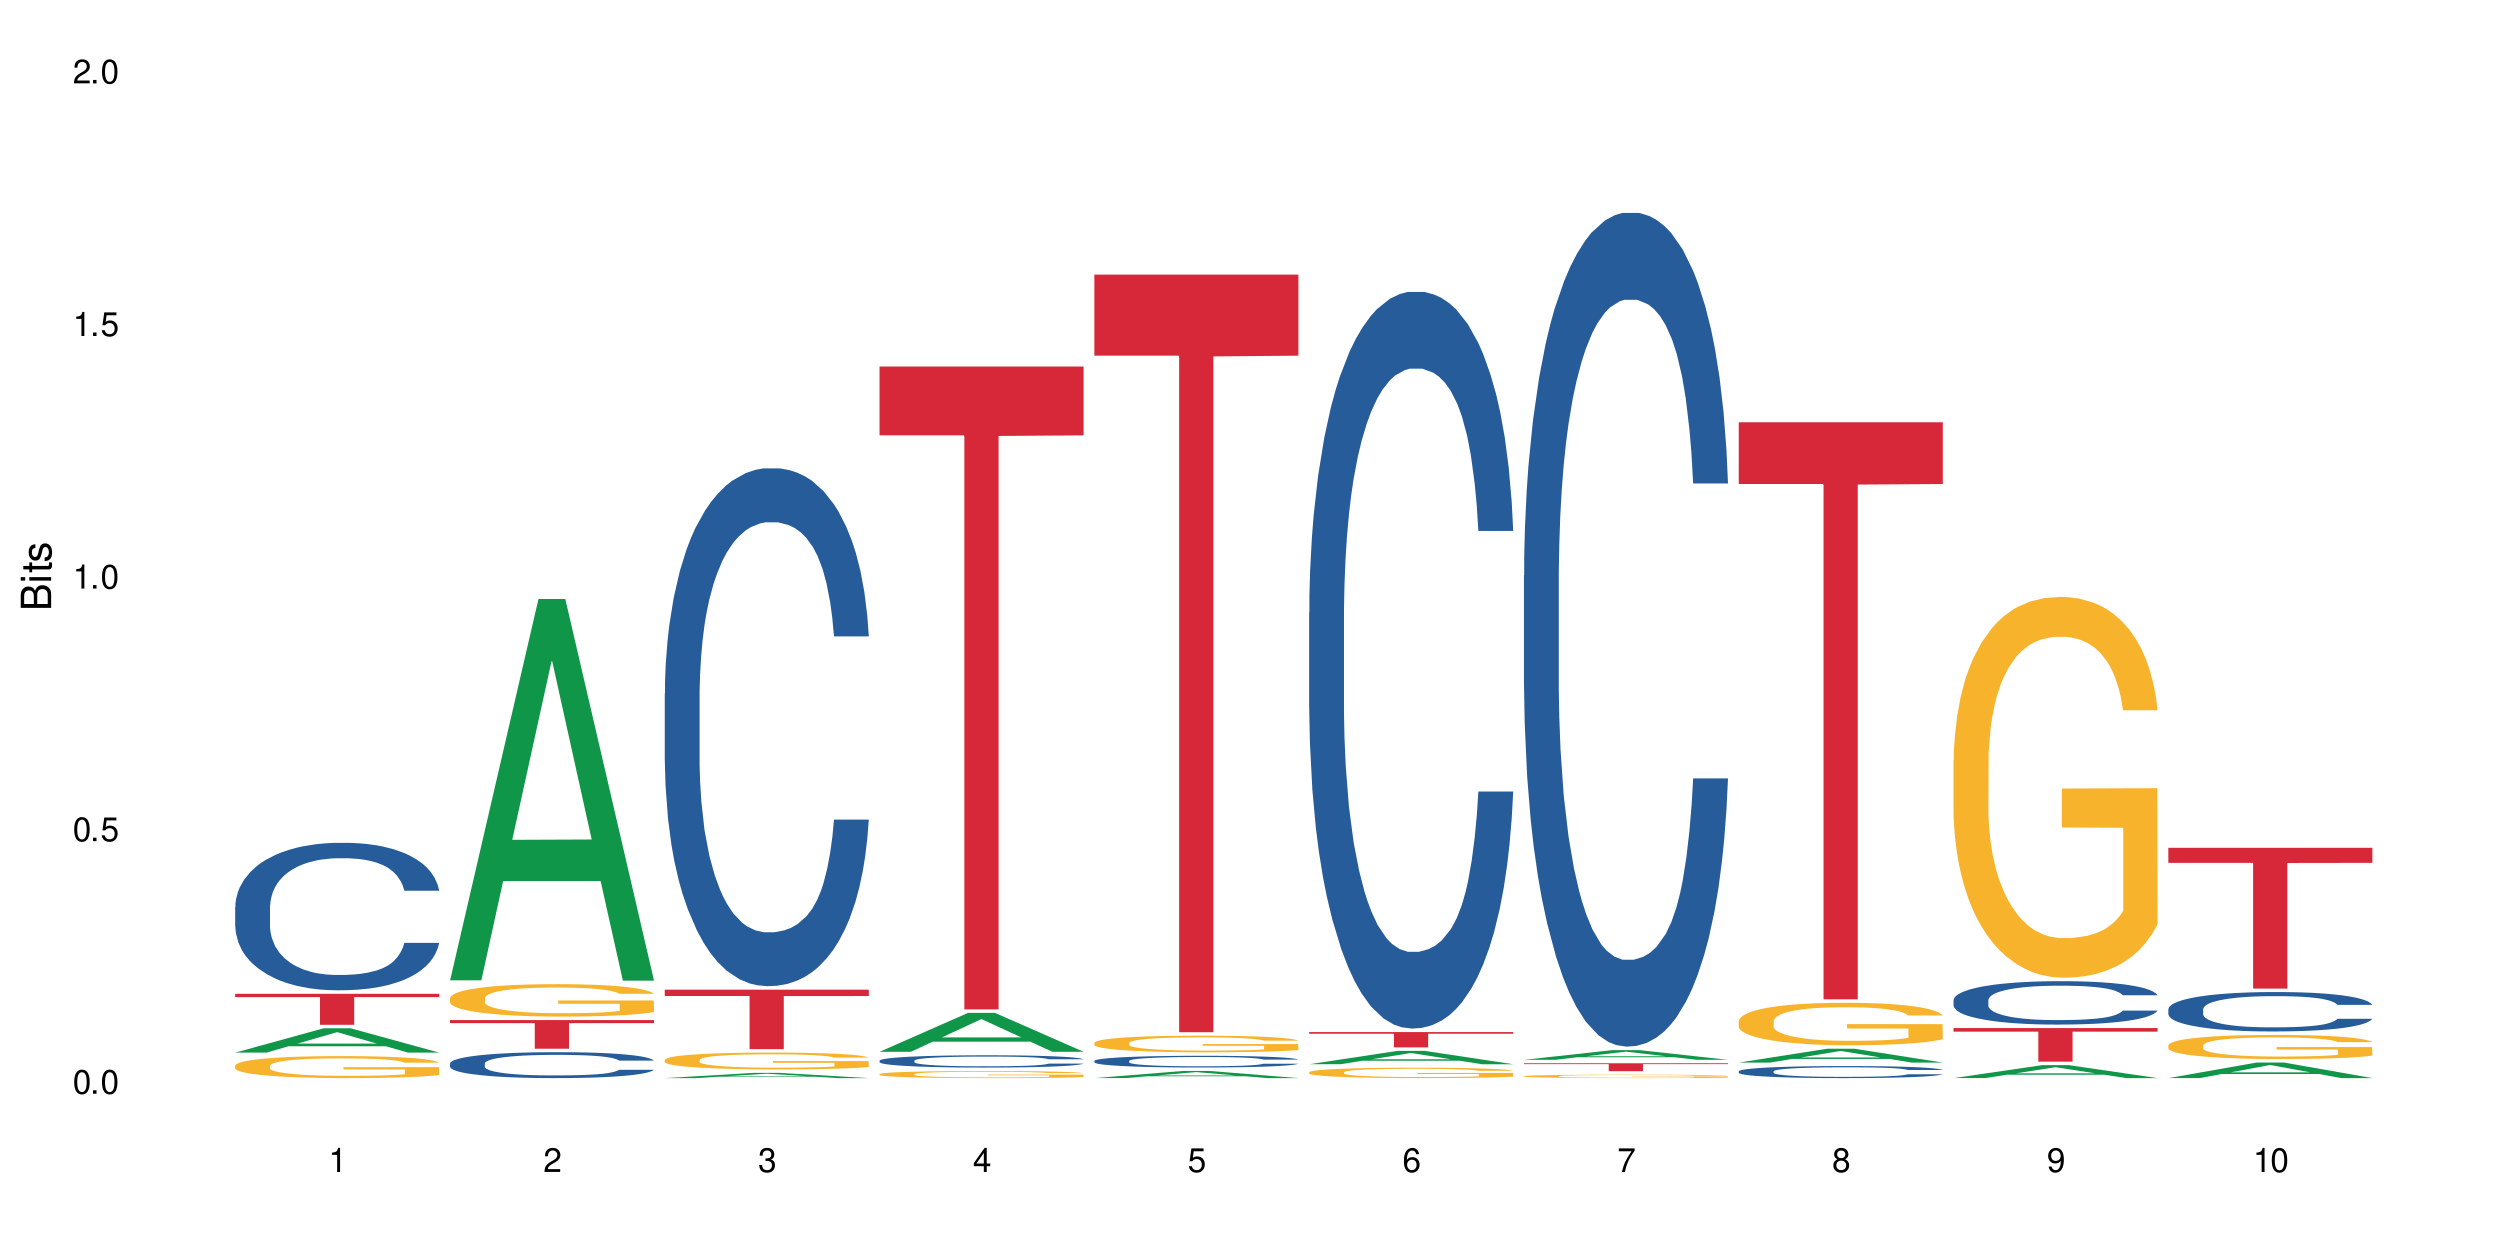 <?xml version="1.0" encoding="UTF-8"?>
<svg xmlns="http://www.w3.org/2000/svg" xmlns:xlink="http://www.w3.org/1999/xlink" width="720" height="360" viewBox="0 0 720 360">
<defs>
<g>
<g id="glyph-0-0">
</g>
<g id="glyph-0-1">
<path d="M 2.641 -6.938 C 2 -6.938 1.422 -6.656 1.078 -6.172 C 0.641 -5.562 0.406 -4.641 0.406 -3.359 C 0.406 -1.016 1.188 0.219 2.641 0.219 C 4.078 0.219 4.859 -1.016 4.859 -3.297 C 4.859 -4.641 4.656 -5.547 4.203 -6.172 C 3.844 -6.656 3.281 -6.938 2.641 -6.938 Z M 2.641 -6.188 C 3.547 -6.188 4 -5.25 4 -3.375 C 4 -1.406 3.562 -0.484 2.625 -0.484 C 1.734 -0.484 1.281 -1.438 1.281 -3.344 C 1.281 -5.25 1.734 -6.188 2.641 -6.188 Z M 2.641 -6.188 "/>
</g>
<g id="glyph-0-2">
<path d="M 1.828 -1 L 0.828 -1 L 0.828 0 L 1.828 0 Z M 1.828 -1 "/>
</g>
<g id="glyph-0-3">
<path d="M 4.562 -6.797 L 1.062 -6.797 L 0.547 -3.094 L 1.328 -3.094 C 1.719 -3.562 2.047 -3.734 2.578 -3.734 C 3.484 -3.734 4.062 -3.109 4.062 -2.094 C 4.062 -1.125 3.484 -0.531 2.578 -0.531 C 1.828 -0.531 1.375 -0.906 1.188 -1.672 L 0.328 -1.672 C 0.453 -1.109 0.547 -0.844 0.75 -0.594 C 1.125 -0.078 1.828 0.219 2.594 0.219 C 3.969 0.219 4.922 -0.781 4.922 -2.219 C 4.922 -3.562 4.031 -4.484 2.719 -4.484 C 2.25 -4.484 1.859 -4.359 1.469 -4.062 L 1.734 -5.969 L 4.562 -5.969 Z M 4.562 -6.797 "/>
</g>
<g id="glyph-0-4">
<path d="M 2.484 -4.938 L 2.484 0 L 3.328 0 L 3.328 -6.938 L 2.766 -6.938 C 2.469 -5.875 2.281 -5.734 0.984 -5.562 L 0.984 -4.938 Z M 2.484 -4.938 "/>
</g>
<g id="glyph-0-5">
<path d="M 4.859 -0.828 L 1.281 -0.828 C 1.359 -1.406 1.672 -1.781 2.5 -2.281 L 3.469 -2.828 C 4.406 -3.344 4.906 -4.062 4.906 -4.906 C 4.906 -5.484 4.672 -6.031 4.266 -6.406 C 3.859 -6.766 3.375 -6.938 2.719 -6.938 C 1.859 -6.938 1.219 -6.625 0.844 -6.031 C 0.609 -5.672 0.5 -5.234 0.484 -4.531 L 1.328 -4.531 C 1.359 -5.016 1.406 -5.281 1.531 -5.516 C 1.75 -5.938 2.188 -6.203 2.703 -6.203 C 3.469 -6.203 4.031 -5.641 4.031 -4.891 C 4.031 -4.344 3.719 -3.859 3.125 -3.516 L 2.234 -3 C 0.812 -2.172 0.406 -1.531 0.328 -0.016 L 4.859 -0.016 Z M 4.859 -0.828 "/>
</g>
<g id="glyph-0-6">
<path d="M 2.125 -3.188 L 2.578 -3.188 C 3.5 -3.188 3.984 -2.766 3.984 -1.922 C 3.984 -1.062 3.469 -0.531 2.594 -0.531 C 1.656 -0.531 1.203 -1 1.156 -2.016 L 0.312 -2.016 C 0.344 -1.453 0.438 -1.094 0.609 -0.781 C 0.953 -0.109 1.625 0.219 2.547 0.219 C 3.953 0.219 4.859 -0.625 4.859 -1.938 C 4.859 -2.828 4.516 -3.297 3.703 -3.594 C 4.344 -3.844 4.656 -4.328 4.656 -5.031 C 4.656 -6.219 3.875 -6.938 2.578 -6.938 C 1.203 -6.938 0.484 -6.172 0.453 -4.703 L 1.297 -4.703 C 1.312 -5.125 1.344 -5.359 1.453 -5.578 C 1.641 -5.969 2.062 -6.203 2.594 -6.203 C 3.344 -6.203 3.797 -5.75 3.797 -5 C 3.797 -4.516 3.609 -4.219 3.25 -4.047 C 3.016 -3.953 2.703 -3.922 2.125 -3.906 Z M 2.125 -3.188 "/>
</g>
<g id="glyph-0-7">
<path d="M 3.141 -1.672 L 3.141 0 L 3.984 0 L 3.984 -1.672 L 4.984 -1.672 L 4.984 -2.438 L 3.984 -2.438 L 3.984 -6.938 L 3.359 -6.938 L 0.266 -2.578 L 0.266 -1.672 Z M 3.141 -2.438 L 1 -2.438 L 3.141 -5.5 Z M 3.141 -2.438 "/>
</g>
<g id="glyph-0-8">
<path d="M 4.781 -5.125 C 4.609 -6.266 3.891 -6.938 2.844 -6.938 C 2.094 -6.938 1.422 -6.578 1.031 -5.953 C 0.594 -5.266 0.406 -4.422 0.406 -3.172 C 0.406 -2 0.578 -1.25 0.984 -0.641 C 1.359 -0.078 1.953 0.219 2.703 0.219 C 3.984 0.219 4.922 -0.75 4.922 -2.094 C 4.922 -3.375 4.062 -4.281 2.844 -4.281 C 2.172 -4.281 1.641 -4.031 1.281 -3.516 C 1.281 -5.234 1.828 -6.188 2.797 -6.188 C 3.391 -6.188 3.797 -5.797 3.938 -5.125 Z M 2.734 -3.531 C 3.547 -3.531 4.062 -2.953 4.062 -2.031 C 4.062 -1.156 3.484 -0.531 2.703 -0.531 C 1.922 -0.531 1.328 -1.188 1.328 -2.078 C 1.328 -2.938 1.906 -3.531 2.734 -3.531 Z M 2.734 -3.531 "/>
</g>
<g id="glyph-0-9">
<path d="M 4.984 -6.797 L 0.438 -6.797 L 0.438 -5.969 L 4.109 -5.969 C 2.5 -3.656 1.828 -2.234 1.328 0 L 2.219 0 C 2.594 -2.172 3.453 -4.047 4.984 -6.094 Z M 4.984 -6.797 "/>
</g>
<g id="glyph-0-10">
<path d="M 3.75 -3.656 C 4.469 -4.094 4.688 -4.438 4.688 -5.078 C 4.688 -6.172 3.844 -6.938 2.641 -6.938 C 1.438 -6.938 0.594 -6.172 0.594 -5.094 C 0.594 -4.438 0.812 -4.094 1.516 -3.656 C 0.734 -3.266 0.359 -2.703 0.359 -1.922 C 0.359 -0.656 1.281 0.219 2.641 0.219 C 3.984 0.219 4.922 -0.656 4.922 -1.922 C 4.922 -2.703 4.531 -3.266 3.75 -3.656 Z M 2.641 -6.188 C 3.359 -6.188 3.812 -5.75 3.812 -5.062 C 3.812 -4.406 3.344 -3.984 2.641 -3.984 C 1.922 -3.984 1.453 -4.406 1.453 -5.078 C 1.453 -5.75 1.922 -6.188 2.641 -6.188 Z M 2.641 -3.266 C 3.484 -3.266 4.062 -2.719 4.062 -1.906 C 4.062 -1.078 3.484 -0.531 2.625 -0.531 C 1.797 -0.531 1.219 -1.094 1.219 -1.906 C 1.219 -2.719 1.781 -3.266 2.641 -3.266 Z M 2.641 -3.266 "/>
</g>
<g id="glyph-0-11">
<path d="M 0.516 -1.578 C 0.672 -0.453 1.406 0.219 2.438 0.219 C 3.188 0.219 3.859 -0.141 4.266 -0.766 C 4.688 -1.453 4.891 -2.297 4.891 -3.547 C 4.891 -4.719 4.703 -5.453 4.312 -6.078 C 3.938 -6.641 3.344 -6.938 2.594 -6.938 C 1.297 -6.938 0.359 -5.969 0.359 -4.625 C 0.359 -3.344 1.234 -2.453 2.453 -2.453 C 3.094 -2.453 3.578 -2.672 4.016 -3.203 C 4 -1.484 3.469 -0.531 2.5 -0.531 C 1.906 -0.531 1.484 -0.906 1.359 -1.578 Z M 2.578 -6.203 C 3.375 -6.203 3.969 -5.531 3.969 -4.641 C 3.969 -3.797 3.391 -3.188 2.547 -3.188 C 1.734 -3.188 1.234 -3.766 1.234 -4.688 C 1.234 -5.562 1.797 -6.203 2.578 -6.203 Z M 2.578 -6.203 "/>
</g>
<g id="glyph-1-0">
</g>
<g id="glyph-1-1">
<path d="M 0 -0.953 L 0 -4.891 C 0 -5.719 -0.234 -6.344 -0.734 -6.797 C -1.188 -7.234 -1.812 -7.469 -2.5 -7.469 C -3.547 -7.469 -4.188 -7 -4.625 -5.875 C -4.984 -6.688 -5.625 -7.094 -6.531 -7.094 C -7.172 -7.094 -7.734 -6.859 -8.141 -6.391 C -8.562 -5.922 -8.75 -5.344 -8.75 -4.5 L -8.75 -0.953 Z M -4.984 -2.062 L -7.766 -2.062 L -7.766 -4.219 C -7.766 -4.844 -7.688 -5.203 -7.453 -5.5 C -7.219 -5.812 -6.859 -5.969 -6.375 -5.969 C -5.891 -5.969 -5.531 -5.812 -5.297 -5.5 C -5.062 -5.203 -4.984 -4.844 -4.984 -4.219 Z M -0.984 -2.062 L -4 -2.062 L -4 -4.781 C -4 -5.766 -3.438 -6.359 -2.484 -6.359 C -1.547 -6.359 -0.984 -5.766 -0.984 -4.781 Z M -0.984 -2.062 "/>
</g>
<g id="glyph-1-2">
<path d="M -6.281 -1.797 L -6.281 -0.797 L 0 -0.797 L 0 -1.797 Z M -8.75 -1.797 L -8.75 -0.797 L -7.484 -0.797 L -7.484 -1.797 Z M -8.75 -1.797 "/>
</g>
<g id="glyph-1-3">
<path d="M -6.281 -3.047 L -6.281 -2.016 L -8.016 -2.016 L -8.016 -1.016 L -6.281 -1.016 L -6.281 -0.172 L -5.469 -0.172 L -5.469 -1.016 L -0.719 -1.016 C -0.078 -1.016 0.281 -1.453 0.281 -2.234 C 0.281 -2.5 0.25 -2.719 0.188 -3.047 L -0.641 -3.047 C -0.609 -2.906 -0.594 -2.766 -0.594 -2.562 C -0.594 -2.141 -0.719 -2.016 -1.156 -2.016 L -5.469 -2.016 L -5.469 -3.047 Z M -6.281 -3.047 "/>
</g>
<g id="glyph-1-4">
<path d="M -4.531 -5.25 C -5.766 -5.25 -6.469 -4.422 -6.469 -2.969 C -6.469 -1.516 -5.719 -0.562 -4.547 -0.562 C -3.562 -0.562 -3.094 -1.062 -2.734 -2.562 L -2.516 -3.484 C -2.344 -4.188 -2.094 -4.469 -1.641 -4.469 C -1.047 -4.469 -0.641 -3.875 -0.641 -3 C -0.641 -2.453 -0.797 -2 -1.062 -1.75 C -1.25 -1.594 -1.422 -1.531 -1.875 -1.469 L -1.875 -0.406 C -0.422 -0.453 0.281 -1.266 0.281 -2.922 C 0.281 -4.5 -0.5 -5.516 -1.719 -5.516 C -2.656 -5.516 -3.172 -4.984 -3.469 -3.734 L -3.703 -2.766 C -3.891 -1.953 -4.156 -1.609 -4.594 -1.609 C -5.188 -1.609 -5.547 -2.125 -5.547 -2.938 C -5.547 -3.75 -5.203 -4.172 -4.531 -4.203 Z M -4.531 -5.25 "/>
</g>
</g>
</defs>
<rect x="-72" y="-36" width="864" height="432" fill="rgb(100%, 100%, 100%)" fill-opacity="1"/>
<path fill-rule="nonzero" fill="rgb(6.275%, 58.824%, 28.235%)" fill-opacity="1" d="M 67.73 303.152 L 67.793 303.145 L 93.223 296.137 L 100.945 296.137 L 126.5 303.156 L 117.52 303.156 L 111.117 301.324 L 83.051 301.324 L 76.773 303.152 L 67.73 303.152 L 85.75 300.566 L 108.543 300.559 L 97.176 297.285 L 97.051 297.277 L 96.926 297.297 L 85.688 300.559 L 85.75 300.566 Z M 67.73 303.152 "/>
<path fill-rule="nonzero" fill="rgb(14.51%, 36.078%, 60%)" fill-opacity="1" d="M 67.73 261.223 L 67.801 261.184 L 67.801 260.254 L 68.02 258.777 L 68.52 256.914 L 69.02 255.633 L 70.312 253.344 L 72.102 251.129 L 73.965 249.422 L 75.328 248.414 L 76.547 247.637 L 79.34 246.199 L 81.133 245.465 L 83.066 244.805 L 85.434 244.145 L 87.152 243.754 L 91.023 243.133 L 93.891 242.863 L 96.113 242.746 L 100.914 242.746 L 103.781 242.902 L 105.859 243.094 L 108.152 243.406 L 110.086 243.754 L 113.457 244.609 L 116.465 245.695 L 117.828 246.316 L 119.977 247.52 L 121.625 248.684 L 122.773 249.695 L 124.062 251.129 L 125.207 252.879 L 126.07 254.855 L 126.5 256.527 L 116.465 256.527 L 115.965 254.973 L 115.391 253.77 L 114.316 252.18 L 113.238 251.055 L 111.734 249.926 L 110.375 249.191 L 108.512 248.453 L 106.863 247.988 L 105.141 247.637 L 103.492 247.402 L 100.34 247.172 L 96.684 247.172 L 95.324 247.25 L 92.527 247.559 L 91.023 247.832 L 88.871 248.375 L 87.367 248.879 L 85.578 249.656 L 84.359 250.316 L 82.852 251.324 L 81.777 252.219 L 80.559 253.5 L 79.844 254.469 L 79.199 255.555 L 78.625 256.836 L 78.195 258.195 L 77.906 259.633 L 77.766 261.027 L 77.766 267.047 L 77.906 268.441 L 78.266 270.074 L 79.199 272.441 L 80.559 274.5 L 82.137 276.129 L 83.641 277.293 L 84.5 277.836 L 85.648 278.457 L 87.441 279.234 L 90.02 280.012 L 91.523 280.32 L 93.816 280.633 L 96.184 280.785 L 99.336 280.785 L 102.133 280.633 L 103.996 280.438 L 105.93 280.125 L 108.582 279.465 L 110.23 278.844 L 111.664 278.109 L 112.738 277.371 L 113.457 276.75 L 114.531 275.547 L 115.391 274.227 L 116.035 272.867 L 116.465 271.547 L 126.5 271.547 L 126.07 273.102 L 125.422 274.613 L 124.777 275.742 L 123.777 277.098 L 122.629 278.301 L 120.98 279.66 L 119.617 280.555 L 117.828 281.523 L 116.18 282.262 L 114.387 282.922 L 111.734 283.699 L 110.016 284.086 L 108.152 284.434 L 105.93 284.746 L 103.137 285.016 L 100.125 285.172 L 97.328 285.211 L 94.32 285.133 L 92.098 284.98 L 89.16 284.629 L 85.504 283.93 L 82.852 283.191 L 80.773 282.457 L 78.984 281.68 L 76.977 280.633 L 74.395 278.922 L 72.82 277.605 L 71.746 276.516 L 70.527 275.004 L 69.664 273.645 L 68.664 271.469 L 67.945 268.715 L 67.73 266.578 Z M 67.73 261.223 "/>
<path fill-rule="nonzero" fill="rgb(96.863%, 70.196%, 16.863%)" fill-opacity="1" d="M 67.73 306.871 L 67.801 306.867 L 67.801 306.75 L 68.09 306.492 L 68.805 306.133 L 69.738 305.836 L 70.742 305.605 L 71.387 305.484 L 72.461 305.309 L 73.395 305.184 L 75.758 304.922 L 78.77 304.68 L 80.418 304.574 L 82.281 304.477 L 84.93 304.367 L 86.148 304.324 L 89.875 304.234 L 94.105 304.176 L 98.762 304.156 L 100.914 304.164 L 103.852 304.188 L 107.863 304.25 L 110.16 304.309 L 111.949 304.367 L 113.812 304.441 L 116.105 304.559 L 118.258 304.695 L 119.977 304.836 L 121.695 305.008 L 123.129 305.195 L 124.348 305.398 L 125.422 305.641 L 126.07 305.844 L 126.5 306.047 L 116.535 306.047 L 115.965 305.844 L 115.32 305.688 L 114.242 305.496 L 113.168 305.355 L 112.094 305.246 L 110.086 305.098 L 108.367 305.004 L 106.215 304.922 L 104.137 304.871 L 101.773 304.836 L 100.34 304.824 L 96.543 304.824 L 93.102 304.863 L 91.094 304.91 L 89.66 304.957 L 87.656 305.043 L 86.438 305.113 L 85.719 305.16 L 83.57 305.34 L 82.137 305.5 L 81.348 305.609 L 80.344 305.785 L 79.629 305.941 L 78.84 306.172 L 78.41 306.348 L 77.836 306.738 L 77.766 307.781 L 77.98 308 L 78.41 308.238 L 78.984 308.445 L 79.844 308.668 L 80.703 308.836 L 82.207 309.059 L 83.496 309.211 L 84.5 309.309 L 86.438 309.465 L 87.227 309.516 L 89.09 309.621 L 91.023 309.703 L 93.387 309.773 L 95.18 309.809 L 98.047 309.836 L 101.703 309.836 L 106 309.801 L 108.727 309.754 L 110.59 309.707 L 111.809 309.668 L 113.312 309.605 L 114.387 309.547 L 115.391 309.484 L 116.609 309.383 L 116.609 308 L 98.906 307.996 L 98.906 307.348 L 126.426 307.34 L 126.5 309.605 L 124.992 309.762 L 123.129 309.91 L 121.34 310.027 L 119.477 310.125 L 116.824 310.234 L 114.672 310.305 L 111.375 310.387 L 108.367 310.438 L 105.215 310.473 L 102.418 310.488 L 99.121 310.496 L 96.184 310.484 L 93.031 310.449 L 90.52 310.402 L 88.227 310.344 L 85.934 310.27 L 83.066 310.148 L 81.203 310.051 L 79.27 309.93 L 77.336 309.785 L 75.613 309.629 L 74.469 309.508 L 73.32 309.367 L 72.102 309.195 L 70.957 308.996 L 70.098 308.816 L 69.309 308.613 L 68.734 308.422 L 68.16 308.164 L 67.875 307.953 L 67.73 307.777 Z M 67.73 306.871 "/>
<path fill-rule="nonzero" fill="rgb(83.922%, 15.686%, 22.353%)" fill-opacity="1" d="M 67.73 286.211 L 126.5 286.211 L 126.5 287.168 L 102.008 287.176 L 102.008 295.137 L 92.152 295.137 L 92.152 287.184 L 92.008 287.168 L 67.73 287.168 Z M 67.73 286.211 "/>
<path fill-rule="nonzero" fill="rgb(6.275%, 58.824%, 28.235%)" fill-opacity="1" d="M 129.594 282.332 L 129.656 282.23 L 155.082 172.508 L 162.805 172.508 L 188.359 282.438 L 179.383 282.438 L 172.977 253.742 L 144.91 253.742 L 138.633 282.332 L 129.594 282.332 L 147.613 241.871 L 170.402 241.77 L 159.039 190.469 L 158.914 190.367 L 158.789 190.676 L 147.547 241.77 L 147.613 241.871 Z M 129.594 282.332 "/>
<path fill-rule="nonzero" fill="rgb(14.51%, 36.078%, 60%)" fill-opacity="1" d="M 129.594 306.277 L 129.664 306.273 L 129.664 306.109 L 129.879 305.848 L 130.379 305.523 L 130.883 305.297 L 132.172 304.895 L 133.965 304.504 L 135.828 304.203 L 137.188 304.027 L 138.406 303.891 L 141.203 303.637 L 142.992 303.508 L 144.93 303.395 L 147.293 303.277 L 149.016 303.207 L 152.883 303.098 L 155.75 303.051 L 157.973 303.031 L 162.773 303.031 L 165.641 303.059 L 167.719 303.094 L 170.012 303.148 L 171.949 303.207 L 175.316 303.359 L 178.324 303.551 L 179.688 303.66 L 181.836 303.871 L 183.484 304.074 L 184.633 304.254 L 185.922 304.504 L 187.07 304.812 L 187.93 305.16 L 188.359 305.453 L 178.324 305.453 L 177.824 305.18 L 177.25 304.969 L 176.176 304.688 L 175.102 304.492 L 173.598 304.293 L 172.234 304.164 L 170.371 304.035 L 168.723 303.953 L 167.004 303.891 L 165.355 303.852 L 162.199 303.809 L 158.547 303.809 L 157.184 303.824 L 154.391 303.879 L 152.883 303.926 L 150.734 304.02 L 149.23 304.109 L 147.438 304.246 L 146.219 304.363 L 144.715 304.539 L 143.641 304.695 L 142.422 304.922 L 141.703 305.094 L 141.059 305.281 L 140.484 305.508 L 140.055 305.746 L 139.77 306 L 139.625 306.246 L 139.625 307.301 L 139.77 307.547 L 140.129 307.836 L 141.059 308.25 L 142.422 308.613 L 143.996 308.898 L 145.504 309.105 L 146.363 309.199 L 147.508 309.309 L 149.301 309.445 L 151.879 309.582 L 153.387 309.637 L 155.68 309.691 L 158.043 309.719 L 161.199 309.719 L 163.992 309.691 L 165.855 309.656 L 167.789 309.602 L 170.441 309.484 L 172.09 309.375 L 173.523 309.246 L 174.598 309.117 L 175.316 309.008 L 176.391 308.797 L 177.25 308.566 L 177.895 308.324 L 178.324 308.094 L 188.359 308.094 L 187.93 308.367 L 187.285 308.633 L 186.641 308.832 L 185.637 309.07 L 184.488 309.281 L 182.84 309.52 L 181.48 309.676 L 179.688 309.848 L 178.039 309.977 L 176.246 310.094 L 173.598 310.23 L 171.875 310.297 L 170.012 310.359 L 167.789 310.414 L 164.996 310.461 L 161.984 310.488 L 159.191 310.496 L 156.18 310.48 L 153.957 310.453 L 151.02 310.395 L 147.367 310.27 L 144.715 310.141 L 142.637 310.012 L 140.844 309.875 L 138.836 309.691 L 136.258 309.391 L 134.68 309.16 L 133.605 308.969 L 132.387 308.699 L 131.527 308.461 L 130.523 308.082 L 129.809 307.598 L 129.594 307.219 Z M 129.594 306.277 "/>
<path fill-rule="nonzero" fill="rgb(96.863%, 70.196%, 16.863%)" fill-opacity="1" d="M 129.594 287.438 L 129.664 287.43 L 129.664 287.262 L 129.949 286.875 L 130.668 286.348 L 131.598 285.91 L 132.602 285.57 L 133.246 285.391 L 134.32 285.137 L 135.254 284.949 L 137.617 284.562 L 140.629 284.207 L 142.277 284.051 L 144.141 283.906 L 146.793 283.746 L 148.012 283.684 L 151.738 283.547 L 155.965 283.465 L 160.625 283.438 L 162.773 283.445 L 165.711 283.48 L 169.727 283.574 L 172.02 283.66 L 173.812 283.746 L 175.676 283.855 L 177.969 284.027 L 180.117 284.23 L 181.836 284.438 L 183.559 284.691 L 184.992 284.965 L 186.211 285.262 L 187.285 285.621 L 187.93 285.922 L 188.359 286.219 L 178.398 286.219 L 177.824 285.922 L 177.18 285.691 L 176.105 285.41 L 175.031 285.203 L 173.953 285.043 L 171.949 284.82 L 170.227 284.684 L 168.078 284.562 L 166 284.488 L 163.633 284.438 L 162.199 284.418 L 158.402 284.418 L 154.961 284.477 L 152.957 284.547 L 151.523 284.613 L 149.516 284.742 L 148.297 284.844 L 147.582 284.914 L 145.43 285.18 L 143.996 285.418 L 143.207 285.578 L 142.207 285.836 L 141.488 286.066 L 140.699 286.406 L 140.27 286.664 L 139.695 287.242 L 139.625 288.777 L 139.84 289.102 L 140.27 289.453 L 140.844 289.762 L 141.703 290.086 L 142.562 290.332 L 144.07 290.664 L 145.359 290.887 L 146.363 291.031 L 148.297 291.262 L 149.086 291.34 L 150.949 291.492 L 152.883 291.609 L 155.25 291.715 L 157.039 291.766 L 159.906 291.809 L 163.562 291.809 L 167.863 291.758 L 170.586 291.688 L 172.449 291.621 L 173.668 291.559 L 175.172 291.465 L 176.246 291.383 L 177.25 291.285 L 178.469 291.141 L 178.469 289.102 L 160.766 289.094 L 160.766 288.141 L 188.289 288.129 L 188.359 291.465 L 186.855 291.695 L 184.992 291.918 L 183.199 292.09 L 181.336 292.234 L 178.684 292.395 L 176.535 292.5 L 173.238 292.617 L 170.227 292.695 L 167.074 292.746 L 164.277 292.773 L 160.984 292.781 L 158.043 292.762 L 154.891 292.711 L 152.383 292.645 L 150.09 292.559 L 147.797 292.449 L 144.93 292.27 L 143.066 292.125 L 141.129 291.945 L 139.195 291.73 L 137.477 291.5 L 136.328 291.32 L 135.184 291.117 L 133.965 290.859 L 132.816 290.57 L 131.957 290.305 L 131.168 290.008 L 130.594 289.727 L 130.023 289.34 L 129.734 289.035 L 129.594 288.77 Z M 129.594 287.438 "/>
<path fill-rule="nonzero" fill="rgb(83.922%, 15.686%, 22.353%)" fill-opacity="1" d="M 129.594 293.781 L 188.359 293.781 L 188.359 294.664 L 163.867 294.672 L 163.867 302.031 L 154.012 302.031 L 154.012 294.68 L 153.871 294.664 L 129.594 294.664 Z M 129.594 293.781 "/>
<path fill-rule="nonzero" fill="rgb(6.275%, 58.824%, 28.235%)" fill-opacity="1" d="M 191.453 310.496 L 191.516 310.492 L 216.945 308.992 L 224.668 308.992 L 250.219 310.496 L 241.242 310.496 L 234.84 310.102 L 206.773 310.102 L 200.492 310.496 L 191.453 310.496 L 209.473 309.941 L 232.266 309.938 L 220.898 309.238 L 220.773 309.234 L 220.648 309.238 L 209.41 309.938 L 209.473 309.941 Z M 191.453 310.496 "/>
<path fill-rule="nonzero" fill="rgb(14.51%, 36.078%, 60%)" fill-opacity="1" d="M 191.453 199.781 L 191.523 199.645 L 191.523 196.371 L 191.738 191.191 L 192.242 184.648 L 192.742 180.152 L 194.031 172.109 L 195.824 164.336 L 197.688 158.34 L 199.051 154.797 L 200.27 152.07 L 203.062 147.027 L 204.855 144.434 L 206.789 142.117 L 209.156 139.801 L 210.875 138.438 L 214.746 136.258 L 217.613 135.301 L 219.832 134.895 L 224.637 134.895 L 227.5 135.438 L 229.582 136.121 L 231.875 137.211 L 233.809 138.438 L 237.176 141.438 L 240.188 145.254 L 241.547 147.434 L 243.699 151.66 L 245.348 155.75 L 246.492 159.293 L 247.785 164.336 L 248.93 170.473 L 249.789 177.426 L 250.219 183.285 L 240.188 183.285 L 239.684 177.832 L 239.113 173.605 L 238.035 168.02 L 236.961 164.066 L 235.457 160.113 L 234.094 157.523 L 232.23 154.934 L 230.582 153.297 L 228.863 152.07 L 227.215 151.25 L 224.062 150.434 L 220.406 150.434 L 219.043 150.707 L 216.25 151.797 L 214.746 152.75 L 212.594 154.66 L 211.09 156.43 L 209.297 159.156 L 208.078 161.477 L 206.574 165.02 L 205.5 168.156 L 204.281 172.652 L 203.566 176.062 L 202.918 179.879 L 202.348 184.375 L 201.918 189.148 L 201.629 194.191 L 201.484 199.098 L 201.484 220.227 L 201.629 225.137 L 201.988 230.859 L 202.918 239.176 L 204.281 246.398 L 205.859 252.125 L 207.363 256.215 L 208.223 258.125 L 209.371 260.305 L 211.16 263.031 L 213.742 265.758 L 215.246 266.848 L 217.539 267.938 L 219.906 268.484 L 223.059 268.484 L 225.852 267.938 L 227.715 267.258 L 229.652 266.168 L 232.305 263.848 L 233.953 261.668 L 235.387 259.078 L 236.461 256.488 L 237.176 254.305 L 238.254 250.082 L 239.113 245.445 L 239.758 240.676 L 240.188 236.039 L 250.219 236.039 L 249.789 241.492 L 249.145 246.809 L 248.5 250.762 L 247.496 255.535 L 246.352 259.758 L 244.703 264.531 L 243.34 267.664 L 241.547 271.074 L 239.898 273.664 L 238.109 275.98 L 235.457 278.707 L 233.738 280.07 L 231.875 281.297 L 229.652 282.387 L 226.855 283.344 L 223.848 283.887 L 221.051 284.023 L 218.043 283.75 L 215.82 283.207 L 212.883 281.98 L 209.227 279.523 L 206.574 276.934 L 204.496 274.344 L 202.703 271.617 L 200.699 267.938 L 198.117 261.941 L 196.543 257.305 L 195.465 253.488 L 194.246 248.172 L 193.387 243.402 L 192.383 235.77 L 191.668 226.09 L 191.453 218.59 Z M 191.453 199.781 "/>
<path fill-rule="nonzero" fill="rgb(96.863%, 70.196%, 16.863%)" fill-opacity="1" d="M 191.453 305.219 L 191.523 305.215 L 191.523 305.125 L 191.812 304.926 L 192.527 304.652 L 193.461 304.426 L 194.461 304.246 L 195.109 304.156 L 196.184 304.023 L 197.113 303.926 L 199.48 303.727 L 202.488 303.539 L 204.137 303.461 L 206 303.383 L 208.652 303.301 L 209.871 303.27 L 213.598 303.199 L 217.828 303.152 L 222.484 303.141 L 224.637 303.145 L 227.574 303.164 L 231.586 303.211 L 233.879 303.258 L 235.672 303.301 L 237.535 303.359 L 239.828 303.445 L 241.98 303.551 L 243.699 303.66 L 245.418 303.793 L 246.852 303.934 L 248.07 304.09 L 249.145 304.273 L 249.789 304.43 L 250.219 304.586 L 240.258 304.586 L 239.684 304.43 L 239.039 304.309 L 237.965 304.164 L 236.891 304.059 L 235.816 303.973 L 233.809 303.859 L 232.09 303.789 L 229.938 303.727 L 227.859 303.684 L 225.496 303.66 L 224.062 303.648 L 220.262 303.648 L 216.824 303.68 L 214.816 303.715 L 213.383 303.75 L 211.375 303.816 L 210.156 303.871 L 209.441 303.906 L 207.293 304.043 L 205.859 304.168 L 205.07 304.254 L 204.066 304.387 L 203.348 304.504 L 202.562 304.684 L 202.133 304.816 L 201.559 305.117 L 201.484 305.914 L 201.703 306.082 L 202.133 306.262 L 202.703 306.422 L 203.566 306.59 L 204.426 306.719 L 205.93 306.891 L 207.219 307.008 L 208.223 307.082 L 210.156 307.203 L 210.945 307.242 L 212.809 307.32 L 214.746 307.383 L 217.109 307.438 L 218.902 307.465 L 221.77 307.484 L 225.422 307.484 L 229.723 307.457 L 232.445 307.422 L 234.309 307.387 L 235.527 307.355 L 237.035 307.309 L 238.109 307.266 L 239.113 307.215 L 240.332 307.141 L 240.332 306.082 L 222.629 306.078 L 222.629 305.582 L 250.148 305.578 L 250.219 307.309 L 248.715 307.426 L 246.852 307.543 L 245.059 307.633 L 243.195 307.707 L 240.547 307.789 L 238.395 307.844 L 235.098 307.906 L 232.09 307.945 L 228.934 307.973 L 226.141 307.984 L 222.844 307.988 L 219.906 307.98 L 216.75 307.953 L 214.242 307.918 L 211.949 307.875 L 209.656 307.816 L 206.789 307.723 L 204.926 307.648 L 202.992 307.555 L 201.055 307.445 L 199.336 307.324 L 198.191 307.234 L 197.043 307.125 L 195.824 306.992 L 194.68 306.844 L 193.816 306.707 L 193.031 306.551 L 192.457 306.406 L 191.883 306.207 L 191.598 306.047 L 191.453 305.91 Z M 191.453 305.219 "/>
<path fill-rule="nonzero" fill="rgb(83.922%, 15.686%, 22.353%)" fill-opacity="1" d="M 191.453 285.023 L 250.219 285.023 L 250.219 286.855 L 225.727 286.871 L 225.727 302.141 L 215.875 302.141 L 215.875 286.887 L 215.73 286.855 L 191.453 286.855 Z M 191.453 285.023 "/>
<path fill-rule="nonzero" fill="rgb(6.275%, 58.824%, 28.235%)" fill-opacity="1" d="M 253.312 302.91 L 253.375 302.902 L 278.805 291.703 L 286.527 291.703 L 312.082 302.922 L 303.102 302.922 L 296.699 299.996 L 268.633 299.996 L 262.355 302.91 L 253.312 302.91 L 271.332 298.781 L 294.125 298.773 L 282.762 293.539 L 282.633 293.527 L 282.508 293.559 L 271.27 298.773 L 271.332 298.781 Z M 253.312 302.91 "/>
<path fill-rule="nonzero" fill="rgb(14.51%, 36.078%, 60%)" fill-opacity="1" d="M 253.312 305.461 L 253.387 305.461 L 253.387 305.383 L 253.602 305.258 L 254.102 305.102 L 254.605 304.996 L 255.895 304.805 L 257.684 304.621 L 259.547 304.48 L 260.91 304.395 L 262.129 304.332 L 264.922 304.211 L 266.715 304.148 L 268.652 304.094 L 271.016 304.039 L 272.734 304.008 L 276.605 303.957 L 279.473 303.934 L 281.695 303.922 L 286.496 303.922 L 289.363 303.938 L 291.441 303.953 L 293.734 303.977 L 295.668 304.008 L 299.039 304.078 L 302.047 304.168 L 303.41 304.219 L 305.559 304.32 L 307.207 304.418 L 308.355 304.5 L 309.645 304.621 L 310.793 304.766 L 311.652 304.934 L 312.082 305.07 L 302.047 305.07 L 301.547 304.941 L 300.973 304.84 L 299.898 304.707 L 298.824 304.613 L 297.316 304.52 L 295.957 304.461 L 294.094 304.398 L 292.445 304.359 L 290.723 304.332 L 289.074 304.312 L 285.922 304.293 L 282.266 304.293 L 280.906 304.297 L 278.109 304.324 L 276.605 304.348 L 274.457 304.391 L 272.949 304.434 L 271.16 304.5 L 269.941 304.555 L 268.434 304.637 L 267.359 304.711 L 266.141 304.82 L 265.426 304.898 L 264.781 304.988 L 264.207 305.098 L 263.777 305.211 L 263.492 305.328 L 263.348 305.445 L 263.348 305.949 L 263.492 306.062 L 263.848 306.199 L 264.781 306.398 L 266.141 306.566 L 267.719 306.703 L 269.223 306.801 L 270.082 306.848 L 271.23 306.898 L 273.023 306.961 L 275.602 307.027 L 277.105 307.055 L 279.402 307.078 L 281.766 307.094 L 284.918 307.094 L 287.715 307.078 L 289.578 307.062 L 291.512 307.035 L 294.164 306.98 L 295.812 306.93 L 297.246 306.867 L 298.32 306.809 L 299.039 306.754 L 300.113 306.656 L 300.973 306.547 L 301.617 306.434 L 302.047 306.324 L 312.082 306.324 L 311.652 306.453 L 311.008 306.578 L 310.363 306.672 L 309.359 306.785 L 308.211 306.887 L 306.562 307 L 305.203 307.074 L 303.41 307.152 L 301.762 307.215 L 299.969 307.27 L 297.316 307.336 L 295.598 307.367 L 293.734 307.395 L 291.512 307.422 L 288.719 307.445 L 285.707 307.457 L 282.914 307.461 L 279.902 307.453 L 277.68 307.441 L 274.742 307.414 L 271.086 307.355 L 268.434 307.293 L 266.355 307.23 L 264.566 307.168 L 262.559 307.078 L 259.98 306.938 L 258.402 306.828 L 257.328 306.734 L 256.109 306.609 L 255.25 306.496 L 254.246 306.316 L 253.527 306.086 L 253.312 305.91 Z M 253.312 305.461 "/>
<path fill-rule="nonzero" fill="rgb(96.863%, 70.196%, 16.863%)" fill-opacity="1" d="M 253.312 309.332 L 253.387 309.332 L 253.387 309.293 L 253.672 309.211 L 254.387 309.094 L 255.32 309 L 256.324 308.926 L 256.969 308.887 L 258.043 308.832 L 258.977 308.789 L 261.34 308.707 L 264.352 308.629 L 266 308.594 L 267.863 308.562 L 270.516 308.527 L 271.73 308.516 L 275.461 308.484 L 279.688 308.469 L 284.348 308.461 L 286.496 308.465 L 289.434 308.469 L 293.449 308.492 L 295.742 308.508 L 297.531 308.527 L 299.395 308.551 L 301.691 308.59 L 303.84 308.633 L 305.559 308.68 L 307.281 308.734 L 308.715 308.793 L 309.93 308.859 L 311.008 308.938 L 311.652 309.004 L 312.082 309.066 L 302.121 309.066 L 301.547 309.004 L 300.902 308.953 L 299.824 308.891 L 298.75 308.848 L 297.676 308.812 L 295.668 308.762 L 293.949 308.734 L 291.801 308.707 L 289.723 308.691 L 287.355 308.68 L 285.922 308.676 L 282.125 308.676 L 278.684 308.688 L 276.676 308.703 L 275.242 308.719 L 273.238 308.746 L 272.02 308.77 L 271.301 308.781 L 269.152 308.84 L 267.719 308.891 L 266.93 308.926 L 265.926 308.984 L 265.211 309.035 L 264.422 309.109 L 263.992 309.164 L 263.418 309.289 L 263.348 309.625 L 263.562 309.695 L 263.992 309.77 L 264.566 309.84 L 265.426 309.91 L 266.285 309.961 L 267.789 310.035 L 269.082 310.082 L 270.082 310.113 L 272.02 310.164 L 272.809 310.184 L 274.672 310.215 L 276.605 310.242 L 278.973 310.262 L 280.762 310.273 L 283.629 310.285 L 287.285 310.285 L 291.586 310.273 L 294.309 310.258 L 296.172 310.242 L 297.391 310.23 L 298.895 310.211 L 299.969 310.191 L 300.973 310.172 L 302.191 310.141 L 302.191 309.695 L 284.488 309.691 L 284.488 309.484 L 312.008 309.484 L 312.082 310.211 L 310.578 310.258 L 308.715 310.309 L 306.922 310.344 L 305.059 310.375 L 302.406 310.41 L 300.258 310.434 L 296.961 310.461 L 293.949 310.477 L 290.797 310.488 L 288 310.492 L 284.703 310.496 L 281.766 310.492 L 278.613 310.48 L 276.105 310.465 L 273.812 310.449 L 271.516 310.422 L 268.652 310.383 L 266.789 310.352 L 264.852 310.312 L 262.918 310.266 L 261.195 310.219 L 260.051 310.18 L 258.902 310.133 L 257.684 310.078 L 256.539 310.016 L 255.68 309.957 L 254.891 309.891 L 254.316 309.832 L 253.742 309.746 L 253.457 309.68 L 253.312 309.621 Z M 253.312 309.332 "/>
<path fill-rule="nonzero" fill="rgb(83.922%, 15.686%, 22.353%)" fill-opacity="1" d="M 253.312 105.562 L 312.082 105.562 L 312.082 125.383 L 287.59 125.555 L 287.59 290.703 L 277.734 290.703 L 277.734 125.73 L 277.594 125.383 L 253.312 125.383 Z M 253.312 105.562 "/>
<path fill-rule="nonzero" fill="rgb(6.275%, 58.824%, 28.235%)" fill-opacity="1" d="M 315.176 310.492 L 315.238 310.492 L 340.664 308.438 L 348.387 308.438 L 373.941 310.496 L 364.965 310.496 L 358.559 309.957 L 330.496 309.957 L 324.215 310.492 L 315.176 310.492 L 333.195 309.734 L 355.984 309.734 L 344.621 308.773 L 344.496 308.77 L 344.371 308.777 L 333.133 309.734 L 333.195 309.734 Z M 315.176 310.492 "/>
<path fill-rule="nonzero" fill="rgb(14.51%, 36.078%, 60%)" fill-opacity="1" d="M 315.176 305.535 L 315.246 305.531 L 315.246 305.457 L 315.461 305.34 L 315.961 305.195 L 316.465 305.094 L 317.754 304.91 L 319.547 304.734 L 321.41 304.602 L 322.77 304.52 L 323.988 304.457 L 326.785 304.344 L 328.578 304.285 L 330.512 304.234 L 332.875 304.18 L 334.598 304.152 L 338.465 304.102 L 341.332 304.078 L 343.555 304.07 L 348.355 304.07 L 351.223 304.082 L 353.301 304.098 L 355.594 304.125 L 357.531 304.152 L 360.898 304.219 L 363.91 304.305 L 365.27 304.355 L 367.422 304.449 L 369.07 304.543 L 370.215 304.621 L 371.504 304.734 L 372.652 304.875 L 373.512 305.031 L 373.941 305.164 L 363.91 305.164 L 363.406 305.039 L 362.832 304.945 L 361.758 304.816 L 360.684 304.73 L 359.18 304.641 L 357.816 304.582 L 355.953 304.523 L 354.305 304.484 L 352.586 304.457 L 350.938 304.441 L 347.785 304.422 L 344.129 304.422 L 342.766 304.426 L 339.973 304.453 L 338.465 304.473 L 336.316 304.516 L 334.812 304.559 L 333.02 304.617 L 331.801 304.672 L 330.297 304.75 L 329.223 304.82 L 328.004 304.922 L 327.285 305 L 326.641 305.086 L 326.066 305.188 L 325.637 305.297 L 325.352 305.41 L 325.207 305.52 L 325.207 305.996 L 325.352 306.105 L 325.711 306.234 L 326.641 306.426 L 328.004 306.586 L 329.578 306.715 L 331.086 306.809 L 331.945 306.852 L 333.09 306.902 L 334.883 306.961 L 337.465 307.023 L 338.969 307.047 L 341.262 307.074 L 343.625 307.086 L 346.781 307.086 L 349.574 307.074 L 351.438 307.059 L 353.375 307.031 L 356.023 306.98 L 357.672 306.93 L 359.105 306.871 L 360.184 306.816 L 360.898 306.766 L 361.973 306.672 L 362.832 306.566 L 363.48 306.457 L 363.91 306.352 L 373.941 306.352 L 373.512 306.477 L 372.867 306.598 L 372.223 306.684 L 371.219 306.793 L 370.07 306.887 L 368.422 306.996 L 367.062 307.066 L 365.27 307.145 L 363.621 307.203 L 361.832 307.254 L 359.18 307.316 L 357.457 307.348 L 355.594 307.375 L 353.375 307.398 L 350.578 307.422 L 347.57 307.434 L 344.773 307.438 L 341.762 307.43 L 339.543 307.418 L 336.602 307.391 L 332.949 307.336 L 330.297 307.277 L 328.219 307.219 L 326.426 307.156 L 324.418 307.074 L 321.84 306.938 L 320.262 306.832 L 319.188 306.746 L 317.969 306.625 L 317.109 306.52 L 316.105 306.348 L 315.391 306.129 L 315.176 305.961 Z M 315.176 305.535 "/>
<path fill-rule="nonzero" fill="rgb(96.863%, 70.196%, 16.863%)" fill-opacity="1" d="M 315.176 300.328 L 315.246 300.324 L 315.246 300.238 L 315.531 300.039 L 316.25 299.77 L 317.18 299.543 L 318.184 299.371 L 318.828 299.277 L 319.906 299.145 L 320.836 299.051 L 323.203 298.852 L 326.211 298.668 L 327.859 298.59 L 329.723 298.516 L 332.375 298.434 L 333.594 298.402 L 337.32 298.332 L 341.547 298.289 L 346.207 298.273 L 348.355 298.277 L 351.297 298.297 L 355.309 298.344 L 357.602 298.387 L 359.395 298.434 L 361.258 298.488 L 363.551 298.578 L 365.699 298.684 L 367.422 298.785 L 369.141 298.918 L 370.574 299.059 L 371.793 299.211 L 372.867 299.395 L 373.512 299.551 L 373.941 299.703 L 363.98 299.703 L 363.406 299.551 L 362.762 299.43 L 361.688 299.285 L 360.613 299.18 L 359.535 299.098 L 357.531 298.984 L 355.809 298.914 L 353.66 298.852 L 351.582 298.812 L 349.215 298.785 L 347.785 298.777 L 343.984 298.777 L 340.547 298.809 L 338.539 298.844 L 337.105 298.879 L 335.098 298.945 L 333.879 298.996 L 333.164 299.031 L 331.012 299.168 L 329.578 299.289 L 328.793 299.375 L 327.789 299.504 L 327.07 299.625 L 326.281 299.797 L 325.852 299.93 L 325.281 300.227 L 325.207 301.016 L 325.422 301.184 L 325.852 301.363 L 326.426 301.52 L 327.285 301.688 L 328.145 301.812 L 329.652 301.984 L 330.941 302.098 L 331.945 302.172 L 333.879 302.289 L 334.668 302.328 L 336.531 302.41 L 338.465 302.469 L 340.832 302.523 L 342.625 302.551 L 345.488 302.57 L 349.145 302.57 L 353.445 302.543 L 356.168 302.508 L 358.031 302.473 L 359.25 302.445 L 360.754 302.395 L 361.832 302.352 L 362.832 302.305 L 364.051 302.23 L 364.051 301.184 L 346.352 301.18 L 346.352 300.688 L 373.871 300.684 L 373.941 302.395 L 372.438 302.516 L 370.574 302.629 L 368.781 302.715 L 366.918 302.789 L 364.266 302.871 L 362.117 302.926 L 358.82 302.988 L 355.809 303.027 L 352.656 303.051 L 349.863 303.066 L 346.566 303.07 L 343.625 303.062 L 340.473 303.035 L 337.965 303 L 335.672 302.957 L 333.379 302.898 L 330.512 302.809 L 328.648 302.734 L 326.715 302.641 L 324.777 302.531 L 323.059 302.414 L 321.91 302.32 L 320.766 302.215 L 319.547 302.086 L 318.398 301.938 L 317.539 301.801 L 316.75 301.648 L 316.18 301.504 L 315.605 301.305 L 315.316 301.148 L 315.176 301.012 Z M 315.176 300.328 "/>
<path fill-rule="nonzero" fill="rgb(83.922%, 15.686%, 22.353%)" fill-opacity="1" d="M 315.176 79.078 L 373.941 79.078 L 373.941 102.434 L 349.449 102.641 L 349.449 297.273 L 339.594 297.273 L 339.594 102.844 L 339.453 102.434 L 315.176 102.434 Z M 315.176 79.078 "/>
<path fill-rule="nonzero" fill="rgb(6.275%, 58.824%, 28.235%)" fill-opacity="1" d="M 377.035 306.496 L 377.098 306.496 L 402.527 302.648 L 410.25 302.648 L 435.805 306.5 L 426.824 306.5 L 420.422 305.496 L 392.355 305.496 L 386.078 306.496 L 377.035 306.496 L 395.055 305.078 L 417.848 305.074 L 406.48 303.277 L 406.355 303.273 L 406.23 303.285 L 394.992 305.074 L 395.055 305.078 Z M 377.035 306.496 "/>
<path fill-rule="nonzero" fill="rgb(14.51%, 36.078%, 60%)" fill-opacity="1" d="M 377.035 176.387 L 377.105 176.191 L 377.105 171.535 L 377.32 164.168 L 377.824 154.859 L 378.324 148.457 L 379.617 137.016 L 381.406 125.961 L 383.27 117.43 L 384.633 112.387 L 385.852 108.508 L 388.645 101.332 L 390.438 97.648 L 392.371 94.352 L 394.738 91.055 L 396.457 89.117 L 400.328 86.012 L 403.195 84.656 L 405.414 84.074 L 410.219 84.074 L 413.086 84.848 L 415.164 85.82 L 417.457 87.371 L 419.391 89.117 L 422.758 93.383 L 425.77 98.812 L 427.133 101.914 L 429.281 107.926 L 430.93 113.746 L 432.078 118.789 L 433.367 125.961 L 434.512 134.691 L 435.375 144.582 L 435.805 152.918 L 425.77 152.918 L 425.27 145.16 L 424.695 139.148 L 423.621 131.199 L 422.543 125.574 L 421.039 119.949 L 419.68 116.266 L 417.816 112.582 L 416.168 110.254 L 414.445 108.508 L 412.797 107.344 L 409.645 106.184 L 405.988 106.184 L 404.629 106.57 L 401.832 108.121 L 400.328 109.48 L 398.176 112.195 L 396.672 114.715 L 394.879 118.594 L 393.664 121.891 L 392.156 126.934 L 391.082 131.395 L 389.863 137.793 L 389.148 142.641 L 388.504 148.07 L 387.93 154.469 L 387.5 161.258 L 387.211 168.434 L 387.07 175.414 L 387.07 205.477 L 387.211 212.457 L 387.57 220.602 L 388.504 232.43 L 389.863 242.711 L 391.441 250.855 L 392.945 256.672 L 393.805 259.387 L 394.953 262.492 L 396.742 266.367 L 399.324 270.246 L 400.828 271.801 L 403.121 273.352 L 405.488 274.125 L 408.641 274.125 L 411.438 273.352 L 413.301 272.383 L 415.234 270.828 L 417.887 267.531 L 419.535 264.43 L 420.969 260.746 L 422.043 257.059 L 422.758 253.957 L 423.836 247.945 L 424.695 241.352 L 425.34 234.562 L 425.77 227.969 L 435.805 227.969 L 435.375 235.727 L 434.727 243.293 L 434.082 248.914 L 433.078 255.703 L 431.934 261.715 L 430.285 268.504 L 428.922 272.961 L 427.133 277.812 L 425.484 281.496 L 423.691 284.793 L 421.039 288.672 L 419.32 290.609 L 417.457 292.355 L 415.234 293.906 L 412.438 295.266 L 409.43 296.039 L 406.633 296.234 L 403.625 295.848 L 401.402 295.07 L 398.465 293.324 L 394.809 289.836 L 392.156 286.148 L 390.078 282.465 L 388.289 278.586 L 386.281 273.352 L 383.699 264.816 L 382.125 258.223 L 381.047 252.793 L 379.832 245.23 L 378.969 238.441 L 377.969 227.582 L 377.25 213.812 L 377.035 203.148 Z M 377.035 176.387 "/>
<path fill-rule="nonzero" fill="rgb(96.863%, 70.196%, 16.863%)" fill-opacity="1" d="M 377.035 308.785 L 377.105 308.781 L 377.105 308.727 L 377.395 308.605 L 378.109 308.434 L 379.043 308.293 L 380.047 308.188 L 380.691 308.129 L 381.766 308.047 L 382.695 307.984 L 385.062 307.863 L 388.07 307.75 L 389.719 307.699 L 391.582 307.652 L 394.234 307.602 L 395.453 307.582 L 399.18 307.539 L 403.41 307.512 L 408.066 307.504 L 410.219 307.504 L 413.156 307.516 L 417.168 307.547 L 419.461 307.574 L 421.254 307.602 L 423.117 307.637 L 425.41 307.691 L 427.562 307.758 L 429.281 307.82 L 431 307.902 L 432.434 307.992 L 433.652 308.086 L 434.727 308.203 L 435.375 308.297 L 435.805 308.395 L 425.84 308.395 L 425.27 308.297 L 424.621 308.223 L 423.547 308.133 L 422.473 308.066 L 421.398 308.016 L 419.391 307.945 L 417.672 307.902 L 415.52 307.863 L 413.441 307.84 L 411.078 307.82 L 409.645 307.816 L 405.848 307.816 L 402.406 307.836 L 400.398 307.859 L 398.965 307.879 L 396.961 307.922 L 395.742 307.953 L 395.023 307.977 L 392.875 308.059 L 391.441 308.137 L 390.652 308.188 L 389.648 308.27 L 388.934 308.344 L 388.145 308.453 L 387.715 308.535 L 387.141 308.723 L 387.07 309.215 L 387.285 309.316 L 387.715 309.43 L 388.289 309.527 L 389.148 309.633 L 390.008 309.711 L 391.512 309.816 L 392.801 309.891 L 393.805 309.934 L 395.742 310.008 L 396.527 310.035 L 398.391 310.082 L 400.328 310.121 L 402.691 310.152 L 404.484 310.172 L 407.352 310.184 L 411.008 310.184 L 415.305 310.168 L 418.031 310.145 L 419.895 310.125 L 421.109 310.105 L 422.617 310.074 L 423.691 310.047 L 424.695 310.016 L 425.914 309.973 L 425.914 309.316 L 408.211 309.316 L 408.211 309.008 L 435.73 309.004 L 435.805 310.074 L 434.297 310.148 L 432.434 310.219 L 430.645 310.273 L 428.781 310.32 L 426.129 310.371 L 423.977 310.406 L 420.68 310.445 L 417.672 310.469 L 414.52 310.484 L 411.723 310.492 L 408.426 310.496 L 405.488 310.488 L 402.336 310.473 L 399.824 310.453 L 397.531 310.426 L 395.238 310.391 L 392.371 310.332 L 390.508 310.285 L 388.574 310.227 L 386.641 310.16 L 384.918 310.086 L 383.773 310.027 L 382.625 309.961 L 381.406 309.879 L 380.262 309.789 L 379.398 309.703 L 378.613 309.605 L 378.039 309.516 L 377.465 309.395 L 377.18 309.297 L 377.035 309.211 Z M 377.035 308.785 "/>
<path fill-rule="nonzero" fill="rgb(83.922%, 15.686%, 22.353%)" fill-opacity="1" d="M 377.035 297.234 L 435.805 297.234 L 435.805 297.707 L 411.312 297.711 L 411.312 301.645 L 401.457 301.645 L 401.457 297.715 L 401.312 297.707 L 377.035 297.707 Z M 377.035 297.234 "/>
<path fill-rule="nonzero" fill="rgb(6.275%, 58.824%, 28.235%)" fill-opacity="1" d="M 438.895 305.223 L 438.957 305.223 L 464.387 302.434 L 472.109 302.434 L 497.664 305.227 L 488.688 305.227 L 482.281 304.496 L 454.215 304.496 L 447.938 305.223 L 438.895 305.223 L 456.914 304.195 L 479.707 304.195 L 468.344 302.891 L 468.219 302.887 L 468.09 302.895 L 456.852 304.195 L 456.914 304.195 Z M 438.895 305.223 "/>
<path fill-rule="nonzero" fill="rgb(14.51%, 36.078%, 60%)" fill-opacity="1" d="M 438.895 165.789 L 438.969 165.57 L 438.969 160.305 L 439.184 151.965 L 439.684 141.43 L 440.188 134.184 L 441.477 121.234 L 443.27 108.727 L 445.133 99.066 L 446.492 93.359 L 447.711 88.973 L 450.508 80.852 L 452.297 76.68 L 454.234 72.949 L 456.598 69.219 L 458.316 67.023 L 462.188 63.512 L 465.055 61.973 L 467.277 61.316 L 472.078 61.316 L 474.945 62.195 L 477.023 63.293 L 479.316 65.047 L 481.254 67.023 L 484.621 71.852 L 487.629 77.996 L 488.992 81.508 L 491.141 88.312 L 492.789 94.898 L 493.938 100.605 L 495.227 108.727 L 496.375 118.602 L 497.234 129.797 L 497.664 139.234 L 487.629 139.234 L 487.129 130.453 L 486.555 123.648 L 485.48 114.652 L 484.406 108.285 L 482.898 101.922 L 481.539 97.75 L 479.676 93.582 L 478.027 90.945 L 476.309 88.973 L 474.66 87.656 L 471.504 86.336 L 467.852 86.336 L 466.488 86.777 L 463.691 88.531 L 462.188 90.07 L 460.039 93.141 L 458.535 95.996 L 456.742 100.383 L 455.523 104.117 L 454.02 109.824 L 452.941 114.871 L 451.727 122.113 L 451.008 127.602 L 450.363 133.746 L 449.789 140.988 L 449.359 148.672 L 449.074 156.793 L 448.93 164.695 L 448.93 198.715 L 449.074 206.613 L 449.43 215.832 L 450.363 229.223 L 451.727 240.855 L 453.301 250.074 L 454.805 256.656 L 455.668 259.73 L 456.812 263.242 L 458.605 267.633 L 461.184 272.023 L 462.691 273.777 L 464.984 275.535 L 467.348 276.41 L 470.5 276.41 L 473.297 275.535 L 475.16 274.438 L 477.094 272.68 L 479.746 268.949 L 481.395 265.438 L 482.828 261.266 L 483.902 257.098 L 484.621 253.586 L 485.695 246.781 L 486.555 239.32 L 487.199 231.637 L 487.629 224.176 L 497.664 224.176 L 497.234 232.953 L 496.59 241.512 L 495.945 247.879 L 494.941 255.559 L 493.793 262.363 L 492.145 270.047 L 490.785 275.094 L 488.992 280.582 L 487.344 284.75 L 485.551 288.484 L 482.898 292.871 L 481.18 295.066 L 479.316 297.043 L 477.094 298.801 L 474.301 300.336 L 471.289 301.215 L 468.496 301.434 L 465.484 300.992 L 463.262 300.117 L 460.324 298.141 L 456.668 294.191 L 454.02 290.02 L 451.941 285.848 L 450.148 281.461 L 448.141 275.535 L 445.562 265.875 L 443.984 258.414 L 442.91 252.27 L 441.691 243.707 L 440.832 236.027 L 439.828 223.734 L 439.109 208.152 L 438.895 196.078 Z M 438.895 165.789 "/>
<path fill-rule="nonzero" fill="rgb(96.863%, 70.196%, 16.863%)" fill-opacity="1" d="M 438.895 309.934 L 438.969 309.93 L 438.969 309.914 L 439.254 309.871 L 439.973 309.816 L 440.902 309.77 L 441.906 309.734 L 442.551 309.715 L 443.625 309.688 L 444.559 309.668 L 446.922 309.629 L 449.934 309.59 L 451.582 309.574 L 453.445 309.559 L 456.098 309.543 L 457.316 309.535 L 461.043 309.52 L 465.27 309.512 L 469.93 309.508 L 472.078 309.512 L 475.016 309.516 L 479.031 309.523 L 481.324 309.531 L 483.117 309.543 L 484.98 309.555 L 487.273 309.57 L 489.422 309.594 L 491.141 309.613 L 492.863 309.641 L 494.297 309.672 L 495.516 309.703 L 496.59 309.738 L 497.234 309.773 L 497.664 309.805 L 487.703 309.805 L 487.129 309.773 L 486.484 309.746 L 485.41 309.719 L 484.332 309.695 L 483.258 309.68 L 481.254 309.656 L 479.531 309.641 L 477.383 309.629 L 475.305 309.621 L 472.938 309.613 L 467.707 309.613 L 464.266 309.621 L 462.262 309.625 L 460.828 309.633 L 458.82 309.648 L 457.602 309.656 L 456.887 309.664 L 454.734 309.691 L 453.301 309.719 L 452.512 309.734 L 451.512 309.762 L 450.793 309.785 L 450.004 309.824 L 449.574 309.852 L 449 309.91 L 448.93 310.074 L 449.145 310.109 L 449.574 310.145 L 450.148 310.176 L 451.008 310.211 L 451.867 310.238 L 453.375 310.273 L 454.664 310.297 L 455.668 310.312 L 457.602 310.336 L 458.391 310.344 L 460.254 310.359 L 462.188 310.371 L 464.555 310.383 L 466.344 310.387 L 469.211 310.395 L 472.867 310.395 L 477.168 310.387 L 479.891 310.379 L 481.754 310.375 L 482.973 310.367 L 484.477 310.355 L 485.551 310.348 L 486.555 310.34 L 487.773 310.324 L 487.773 310.109 L 470.07 310.105 L 470.07 310.004 L 497.594 310.004 L 497.664 310.355 L 496.16 310.383 L 494.297 310.406 L 492.504 310.422 L 490.641 310.438 L 487.988 310.453 L 485.84 310.465 L 482.543 310.477 L 479.531 310.488 L 476.379 310.492 L 473.582 310.496 L 470.285 310.496 L 467.348 310.492 L 464.195 310.488 L 461.688 310.48 L 459.395 310.473 L 457.102 310.461 L 454.234 310.441 L 452.371 310.426 L 450.434 310.406 L 448.5 310.387 L 446.781 310.359 L 444.484 310.32 L 443.27 310.293 L 442.121 310.262 L 441.262 310.234 L 440.473 310.203 L 439.898 310.172 L 439.328 310.133 L 439.039 310.102 L 438.895 310.074 Z M 438.895 309.934 "/>
<path fill-rule="nonzero" fill="rgb(83.922%, 15.686%, 22.353%)" fill-opacity="1" d="M 438.895 306.227 L 497.664 306.227 L 497.664 306.473 L 473.172 306.473 L 473.172 308.508 L 463.316 308.508 L 463.316 306.477 L 463.176 306.473 L 438.895 306.473 Z M 438.895 306.227 "/>
<path fill-rule="nonzero" fill="rgb(6.275%, 58.824%, 28.235%)" fill-opacity="1" d="M 500.758 306.02 L 500.82 306.016 L 526.25 302.031 L 533.973 302.031 L 559.523 306.023 L 550.547 306.023 L 544.141 304.98 L 516.078 304.98 L 509.797 306.02 L 500.758 306.02 L 518.777 304.551 L 541.566 304.547 L 530.203 302.684 L 530.078 302.68 L 529.953 302.691 L 518.715 304.547 L 518.777 304.551 Z M 500.758 306.02 "/>
<path fill-rule="nonzero" fill="rgb(14.51%, 36.078%, 60%)" fill-opacity="1" d="M 500.758 308.535 L 500.828 308.531 L 500.828 308.457 L 501.043 308.336 L 501.547 308.184 L 502.047 308.078 L 503.336 307.891 L 505.129 307.711 L 506.992 307.57 L 508.355 307.488 L 509.57 307.426 L 512.367 307.309 L 514.16 307.246 L 516.094 307.191 L 518.461 307.141 L 520.18 307.105 L 524.051 307.055 L 526.914 307.035 L 529.137 307.023 L 533.938 307.023 L 536.805 307.039 L 538.883 307.055 L 541.18 307.078 L 543.113 307.105 L 546.48 307.176 L 549.492 307.266 L 550.852 307.316 L 553.004 307.414 L 554.652 307.512 L 555.797 307.594 L 557.09 307.711 L 558.234 307.852 L 559.094 308.016 L 559.523 308.152 L 549.492 308.152 L 548.988 308.023 L 548.418 307.926 L 547.34 307.797 L 546.266 307.703 L 544.762 307.613 L 543.398 307.551 L 541.535 307.492 L 539.887 307.453 L 538.168 307.426 L 536.52 307.406 L 533.367 307.387 L 529.711 307.387 L 528.348 307.395 L 525.555 307.418 L 524.051 307.441 L 521.898 307.484 L 520.395 307.527 L 518.602 307.59 L 517.383 307.645 L 515.879 307.727 L 514.805 307.797 L 513.586 307.902 L 512.867 307.984 L 512.223 308.07 L 511.652 308.176 L 511.219 308.289 L 510.934 308.406 L 510.789 308.52 L 510.789 309.012 L 510.934 309.125 L 511.293 309.258 L 512.223 309.453 L 513.586 309.621 L 515.164 309.754 L 516.668 309.848 L 517.527 309.895 L 518.676 309.945 L 520.465 310.008 L 523.047 310.07 L 524.551 310.098 L 526.844 310.121 L 529.211 310.133 L 532.363 310.133 L 535.156 310.121 L 537.02 310.105 L 538.957 310.078 L 541.609 310.027 L 543.258 309.977 L 544.691 309.914 L 545.766 309.855 L 546.48 309.805 L 547.555 309.707 L 548.418 309.598 L 549.062 309.488 L 549.492 309.379 L 559.523 309.379 L 559.094 309.504 L 558.449 309.629 L 557.805 309.723 L 556.801 309.832 L 555.656 309.93 L 554.008 310.043 L 552.645 310.113 L 550.852 310.195 L 549.203 310.254 L 547.414 310.309 L 544.762 310.371 L 543.043 310.402 L 541.18 310.434 L 538.957 310.457 L 536.16 310.48 L 533.152 310.492 L 530.355 310.496 L 527.348 310.488 L 525.125 310.477 L 522.188 310.449 L 518.531 310.391 L 515.879 310.332 L 513.801 310.27 L 512.008 310.207 L 510.004 310.121 L 507.422 309.98 L 505.844 309.875 L 504.77 309.785 L 503.551 309.66 L 502.691 309.551 L 501.688 309.371 L 500.973 309.148 L 500.758 308.973 Z M 500.758 308.535 "/>
<path fill-rule="nonzero" fill="rgb(96.863%, 70.196%, 16.863%)" fill-opacity="1" d="M 500.758 294.039 L 500.828 294.031 L 500.828 293.805 L 501.117 293.305 L 501.832 292.613 L 502.766 292.043 L 503.766 291.594 L 504.414 291.359 L 505.488 291.027 L 506.418 290.781 L 508.785 290.277 L 511.793 289.809 L 513.441 289.609 L 515.305 289.418 L 517.957 289.207 L 519.176 289.129 L 522.902 288.949 L 527.133 288.836 L 531.789 288.805 L 533.938 288.816 L 536.879 288.859 L 540.891 288.984 L 543.184 289.094 L 544.977 289.207 L 546.84 289.352 L 549.133 289.574 L 551.281 289.844 L 553.004 290.109 L 554.723 290.445 L 556.156 290.801 L 557.375 291.195 L 558.449 291.664 L 559.094 292.055 L 559.523 292.445 L 549.562 292.445 L 548.988 292.055 L 548.344 291.75 L 547.27 291.383 L 546.195 291.113 L 545.121 290.902 L 543.113 290.613 L 541.395 290.434 L 539.242 290.277 L 537.164 290.176 L 534.801 290.109 L 533.367 290.09 L 529.566 290.09 L 526.129 290.168 L 524.121 290.254 L 522.688 290.344 L 520.68 290.512 L 519.461 290.645 L 518.746 290.734 L 516.598 291.082 L 515.164 291.395 L 514.375 291.605 L 513.371 291.941 L 512.652 292.242 L 511.867 292.691 L 511.438 293.023 L 510.863 293.785 L 510.789 295.793 L 511.004 296.219 L 511.438 296.676 L 512.008 297.078 L 512.867 297.5 L 513.73 297.824 L 515.234 298.262 L 516.523 298.551 L 517.527 298.742 L 519.461 299.043 L 520.25 299.145 L 522.113 299.344 L 524.051 299.5 L 526.414 299.633 L 528.207 299.703 L 531.074 299.758 L 534.727 299.758 L 539.027 299.691 L 541.75 299.602 L 543.613 299.512 L 544.832 299.434 L 546.34 299.312 L 547.414 299.199 L 548.418 299.074 L 549.633 298.887 L 549.633 296.219 L 531.934 296.207 L 531.934 294.957 L 559.453 294.945 L 559.523 299.312 L 558.02 299.613 L 556.156 299.902 L 554.363 300.125 L 552.5 300.316 L 549.852 300.527 L 547.699 300.66 L 544.402 300.816 L 541.395 300.918 L 538.238 300.984 L 535.445 301.02 L 532.148 301.031 L 529.211 301.008 L 526.055 300.941 L 523.547 300.852 L 521.254 300.738 L 518.961 300.594 L 516.094 300.359 L 514.23 300.172 L 512.297 299.938 L 510.359 299.656 L 508.641 299.355 L 507.492 299.121 L 506.348 298.852 L 505.129 298.52 L 503.98 298.137 L 503.121 297.793 L 502.332 297.402 L 501.762 297.031 L 501.188 296.531 L 500.902 296.129 L 500.758 295.781 Z M 500.758 294.039 "/>
<path fill-rule="nonzero" fill="rgb(83.922%, 15.686%, 22.353%)" fill-opacity="1" d="M 500.758 121.609 L 559.523 121.609 L 559.523 139.398 L 535.031 139.555 L 535.031 287.805 L 525.18 287.805 L 525.18 139.711 L 525.035 139.398 L 500.758 139.398 Z M 500.758 121.609 "/>
<path fill-rule="nonzero" fill="rgb(6.275%, 58.824%, 28.235%)" fill-opacity="1" d="M 562.617 310.492 L 562.68 310.488 L 588.109 306.766 L 595.832 306.766 L 621.387 310.496 L 612.406 310.496 L 606.004 309.523 L 577.938 309.523 L 571.66 310.492 L 562.617 310.492 L 580.637 309.121 L 603.43 309.117 L 592.066 307.375 L 591.938 307.371 L 591.812 307.383 L 580.574 309.117 L 580.637 309.121 Z M 562.617 310.492 "/>
<path fill-rule="nonzero" fill="rgb(14.51%, 36.078%, 60%)" fill-opacity="1" d="M 562.617 288.023 L 562.691 288.012 L 562.691 287.738 L 562.906 287.305 L 563.406 286.758 L 563.906 286.379 L 565.199 285.707 L 566.988 285.055 L 568.852 284.555 L 570.215 284.258 L 571.434 284.027 L 574.227 283.605 L 576.02 283.391 L 577.953 283.195 L 580.32 283 L 582.039 282.887 L 585.91 282.703 L 588.777 282.625 L 591 282.59 L 595.801 282.59 L 598.668 282.637 L 600.746 282.691 L 603.039 282.785 L 604.973 282.887 L 608.344 283.137 L 611.352 283.457 L 612.715 283.641 L 614.863 283.996 L 616.512 284.336 L 617.66 284.633 L 618.949 285.055 L 620.098 285.57 L 620.957 286.152 L 621.387 286.645 L 611.352 286.645 L 610.852 286.188 L 610.277 285.832 L 609.203 285.363 L 608.129 285.035 L 606.621 284.703 L 605.262 284.484 L 603.398 284.27 L 601.75 284.133 L 600.027 284.027 L 598.379 283.961 L 595.227 283.891 L 591.57 283.891 L 590.211 283.914 L 587.414 284.004 L 585.91 284.086 L 583.762 284.246 L 582.254 284.395 L 580.465 284.621 L 579.246 284.816 L 577.738 285.113 L 576.664 285.375 L 575.445 285.754 L 574.73 286.039 L 574.086 286.359 L 573.512 286.734 L 573.082 287.133 L 572.793 287.555 L 572.652 287.969 L 572.652 289.738 L 572.793 290.148 L 573.152 290.629 L 574.086 291.324 L 575.445 291.93 L 577.023 292.41 L 578.527 292.75 L 579.387 292.91 L 580.535 293.094 L 582.328 293.32 L 584.906 293.551 L 586.41 293.641 L 588.707 293.734 L 591.07 293.777 L 594.223 293.777 L 597.02 293.734 L 598.883 293.676 L 600.816 293.586 L 603.469 293.391 L 605.117 293.207 L 606.551 292.992 L 607.625 292.773 L 608.344 292.59 L 609.418 292.238 L 610.277 291.848 L 610.922 291.449 L 611.352 291.062 L 621.387 291.062 L 620.957 291.52 L 620.312 291.965 L 619.664 292.293 L 618.664 292.695 L 617.516 293.047 L 615.867 293.449 L 614.504 293.711 L 612.715 293.996 L 611.066 294.211 L 609.273 294.406 L 606.621 294.633 L 604.902 294.75 L 603.039 294.852 L 600.816 294.941 L 598.023 295.023 L 595.012 295.07 L 592.219 295.078 L 589.207 295.059 L 586.984 295.012 L 584.047 294.91 L 580.391 294.703 L 577.738 294.484 L 575.66 294.27 L 573.871 294.043 L 571.863 293.734 L 569.281 293.23 L 567.707 292.844 L 566.633 292.523 L 565.414 292.078 L 564.555 291.68 L 563.551 291.039 L 562.832 290.227 L 562.617 289.602 Z M 562.617 288.023 "/>
<path fill-rule="nonzero" fill="rgb(96.863%, 70.196%, 16.863%)" fill-opacity="1" d="M 562.617 218.883 L 562.691 218.781 L 562.691 216.777 L 562.977 212.273 L 563.691 206.062 L 564.625 200.953 L 565.629 196.945 L 566.273 194.844 L 567.348 191.836 L 568.281 189.633 L 570.645 185.125 L 573.656 180.918 L 575.305 179.113 L 577.168 177.414 L 579.816 175.508 L 581.035 174.809 L 584.762 173.203 L 588.992 172.203 L 593.648 171.902 L 595.801 172.004 L 598.738 172.402 L 602.754 173.504 L 605.047 174.508 L 606.836 175.508 L 608.699 176.812 L 610.992 178.816 L 613.145 181.219 L 614.863 183.621 L 616.586 186.629 L 618.016 189.832 L 619.234 193.34 L 620.312 197.547 L 620.957 201.051 L 621.387 204.559 L 611.426 204.559 L 610.852 201.051 L 610.207 198.348 L 609.129 195.043 L 608.055 192.637 L 606.98 190.734 L 604.973 188.129 L 603.254 186.527 L 601.105 185.125 L 599.023 184.223 L 596.66 183.621 L 595.227 183.422 L 591.43 183.422 L 587.988 184.125 L 585.98 184.926 L 584.547 185.727 L 582.543 187.23 L 581.324 188.43 L 580.605 189.23 L 578.457 192.336 L 577.023 195.141 L 576.234 197.047 L 575.23 200.051 L 574.516 202.754 L 573.727 206.762 L 573.297 209.766 L 572.723 216.578 L 572.652 234.609 L 572.867 238.414 L 573.297 242.523 L 573.871 246.129 L 574.73 249.938 L 575.59 252.84 L 577.094 256.746 L 578.387 259.352 L 579.387 261.055 L 581.324 263.758 L 582.113 264.66 L 583.977 266.465 L 585.91 267.867 L 588.273 269.066 L 590.066 269.668 L 592.934 270.172 L 596.59 270.172 L 600.891 269.57 L 603.613 268.77 L 605.477 267.965 L 606.695 267.266 L 608.199 266.164 L 609.273 265.16 L 610.277 264.059 L 611.496 262.355 L 611.496 238.414 L 593.793 238.316 L 593.793 227.098 L 621.312 226.996 L 621.387 266.164 L 619.879 268.867 L 618.016 271.473 L 616.227 273.477 L 614.363 275.18 L 611.711 277.082 L 609.559 278.285 L 606.266 279.688 L 603.254 280.586 L 600.102 281.188 L 597.305 281.488 L 594.008 281.59 L 591.07 281.391 L 587.918 280.789 L 585.41 279.988 L 583.113 278.984 L 580.82 277.684 L 577.953 275.578 L 576.09 273.875 L 574.156 271.773 L 572.223 269.27 L 570.5 266.562 L 569.355 264.461 L 568.207 262.055 L 566.988 259.051 L 565.844 255.645 L 564.984 252.539 L 564.195 249.035 L 563.621 245.727 L 563.047 241.223 L 562.762 237.613 L 562.617 234.508 Z M 562.617 218.883 "/>
<path fill-rule="nonzero" fill="rgb(83.922%, 15.686%, 22.353%)" fill-opacity="1" d="M 562.617 296.082 L 621.387 296.082 L 621.387 297.117 L 596.895 297.125 L 596.895 305.766 L 587.039 305.766 L 587.039 297.137 L 586.895 297.117 L 562.617 297.117 Z M 562.617 296.082 "/>
<path fill-rule="nonzero" fill="rgb(6.275%, 58.824%, 28.235%)" fill-opacity="1" d="M 624.48 310.492 L 624.543 310.488 L 649.969 306 L 657.691 306 L 683.246 310.496 L 674.27 310.496 L 667.863 309.32 L 639.797 309.32 L 633.52 310.492 L 624.48 310.492 L 642.5 308.836 L 665.289 308.832 L 653.926 306.734 L 653.801 306.73 L 653.676 306.742 L 642.438 308.832 L 642.5 308.836 Z M 624.48 310.492 "/>
<path fill-rule="nonzero" fill="rgb(14.51%, 36.078%, 60%)" fill-opacity="1" d="M 624.48 290.652 L 624.551 290.641 L 624.551 290.391 L 624.766 289.996 L 625.266 289.5 L 625.77 289.156 L 627.059 288.547 L 628.852 287.953 L 630.715 287.5 L 632.074 287.23 L 633.293 287.02 L 636.09 286.637 L 637.879 286.441 L 639.816 286.266 L 642.18 286.09 L 643.902 285.984 L 647.77 285.82 L 650.637 285.746 L 652.859 285.715 L 657.66 285.715 L 660.527 285.758 L 662.605 285.809 L 664.898 285.891 L 666.836 285.984 L 670.203 286.211 L 673.215 286.504 L 674.574 286.668 L 676.727 286.992 L 678.375 287.301 L 679.52 287.57 L 680.809 287.953 L 681.957 288.422 L 682.816 288.949 L 683.246 289.395 L 673.215 289.395 L 672.711 288.98 L 672.137 288.66 L 671.062 288.234 L 669.988 287.934 L 668.484 287.633 L 667.121 287.438 L 665.258 287.238 L 663.609 287.113 L 661.891 287.02 L 660.242 286.961 L 657.086 286.898 L 653.434 286.898 L 652.07 286.918 L 649.277 287 L 647.77 287.074 L 645.621 287.219 L 644.117 287.352 L 642.324 287.562 L 641.105 287.738 L 639.602 288.008 L 638.527 288.246 L 637.309 288.586 L 636.59 288.848 L 635.945 289.137 L 635.371 289.48 L 634.941 289.844 L 634.656 290.227 L 634.512 290.598 L 634.512 292.207 L 634.656 292.582 L 635.016 293.016 L 635.945 293.648 L 637.309 294.199 L 638.883 294.633 L 640.391 294.945 L 641.25 295.09 L 642.395 295.258 L 644.188 295.465 L 646.766 295.672 L 648.273 295.754 L 650.566 295.836 L 652.93 295.879 L 656.086 295.879 L 658.879 295.836 L 660.742 295.785 L 662.68 295.703 L 665.328 295.527 L 666.977 295.359 L 668.41 295.164 L 669.488 294.965 L 670.203 294.801 L 671.277 294.477 L 672.137 294.125 L 672.781 293.762 L 673.215 293.41 L 683.246 293.41 L 682.816 293.824 L 682.172 294.23 L 681.527 294.531 L 680.523 294.895 L 679.375 295.215 L 677.727 295.578 L 676.367 295.816 L 674.574 296.074 L 672.926 296.273 L 671.133 296.449 L 668.484 296.656 L 666.762 296.762 L 664.898 296.852 L 662.68 296.938 L 659.883 297.008 L 656.871 297.051 L 654.078 297.062 L 651.066 297.039 L 648.848 297 L 645.906 296.906 L 642.254 296.719 L 639.602 296.52 L 637.523 296.324 L 635.73 296.117 L 633.723 295.836 L 631.145 295.379 L 629.566 295.027 L 628.492 294.738 L 627.273 294.332 L 626.414 293.969 L 625.41 293.391 L 624.695 292.652 L 624.48 292.082 Z M 624.48 290.652 "/>
<path fill-rule="nonzero" fill="rgb(96.863%, 70.196%, 16.863%)" fill-opacity="1" d="M 624.48 301.035 L 624.551 301.027 L 624.551 300.898 L 624.836 300.613 L 625.555 300.223 L 626.484 299.898 L 627.488 299.645 L 628.133 299.512 L 629.207 299.324 L 630.141 299.184 L 632.504 298.898 L 635.516 298.633 L 637.164 298.52 L 639.027 298.41 L 641.68 298.289 L 642.898 298.246 L 646.625 298.145 L 650.852 298.082 L 655.512 298.062 L 657.66 298.066 L 660.598 298.094 L 664.613 298.164 L 666.906 298.227 L 668.699 298.289 L 670.562 298.371 L 672.855 298.5 L 675.004 298.652 L 676.727 298.805 L 678.445 298.992 L 679.879 299.195 L 681.098 299.418 L 682.172 299.684 L 682.816 299.906 L 683.246 300.129 L 673.285 300.129 L 672.711 299.906 L 672.066 299.734 L 670.992 299.523 L 669.918 299.375 L 668.84 299.254 L 666.836 299.09 L 665.113 298.988 L 662.965 298.898 L 660.887 298.84 L 658.52 298.805 L 657.086 298.789 L 653.289 298.789 L 649.848 298.836 L 647.844 298.887 L 646.41 298.938 L 644.402 299.031 L 643.184 299.105 L 642.469 299.156 L 640.316 299.355 L 638.883 299.531 L 638.098 299.652 L 637.094 299.844 L 636.375 300.012 L 635.586 300.266 L 635.156 300.457 L 634.586 300.887 L 634.512 302.027 L 634.727 302.27 L 635.156 302.527 L 635.73 302.758 L 636.59 302.996 L 637.449 303.18 L 638.957 303.43 L 640.246 303.594 L 641.25 303.699 L 643.184 303.871 L 643.973 303.93 L 645.836 304.043 L 647.77 304.133 L 650.137 304.207 L 651.926 304.246 L 654.793 304.277 L 658.449 304.277 L 662.75 304.238 L 665.473 304.188 L 667.336 304.137 L 668.555 304.094 L 670.059 304.023 L 671.133 303.961 L 672.137 303.891 L 673.355 303.785 L 673.355 302.27 L 655.656 302.262 L 655.656 301.555 L 683.176 301.547 L 683.246 304.023 L 681.742 304.195 L 679.879 304.359 L 678.086 304.488 L 676.223 304.594 L 673.57 304.715 L 671.422 304.789 L 668.125 304.879 L 665.113 304.938 L 661.961 304.973 L 659.168 304.992 L 655.871 305 L 652.93 304.988 L 649.777 304.949 L 647.27 304.898 L 644.977 304.836 L 642.684 304.754 L 639.816 304.621 L 637.953 304.512 L 636.016 304.379 L 634.082 304.219 L 632.363 304.051 L 631.215 303.918 L 630.07 303.766 L 628.852 303.574 L 627.703 303.359 L 626.844 303.164 L 626.055 302.941 L 625.48 302.73 L 624.91 302.445 L 624.621 302.219 L 624.48 302.023 Z M 624.48 301.035 "/>
<path fill-rule="nonzero" fill="rgb(83.922%, 15.686%, 22.353%)" fill-opacity="1" d="M 624.48 244.16 L 683.246 244.16 L 683.246 248.5 L 658.754 248.539 L 658.754 284.715 L 648.898 284.715 L 648.898 248.574 L 648.758 248.5 L 624.48 248.5 Z M 624.48 244.16 "/>
<g fill="rgb(0%, 0%, 0%)" fill-opacity="1">
<use xlink:href="#glyph-0-1" x="20.965" y="314.993"/>
<use xlink:href="#glyph-0-2" x="25.965" y="314.993"/>
<use xlink:href="#glyph-0-1" x="28.965" y="314.993"/>
</g>
<g fill="rgb(0%, 0%, 0%)" fill-opacity="1">
<use xlink:href="#glyph-0-1" x="20.965" y="242.251"/>
<use xlink:href="#glyph-0-2" x="25.965" y="242.251"/>
<use xlink:href="#glyph-0-3" x="28.965" y="242.251"/>
</g>
<g fill="rgb(0%, 0%, 0%)" fill-opacity="1">
<use xlink:href="#glyph-0-4" x="20.965" y="169.509"/>
<use xlink:href="#glyph-0-2" x="25.965" y="169.509"/>
<use xlink:href="#glyph-0-1" x="28.965" y="169.509"/>
</g>
<g fill="rgb(0%, 0%, 0%)" fill-opacity="1">
<use xlink:href="#glyph-0-4" x="20.965" y="96.767"/>
<use xlink:href="#glyph-0-2" x="25.965" y="96.767"/>
<use xlink:href="#glyph-0-3" x="28.965" y="96.767"/>
</g>
<g fill="rgb(0%, 0%, 0%)" fill-opacity="1">
<use xlink:href="#glyph-0-5" x="20.965" y="24.024"/>
<use xlink:href="#glyph-0-2" x="25.965" y="24.024"/>
<use xlink:href="#glyph-0-1" x="28.965" y="24.024"/>
</g>
<g fill="rgb(0%, 0%, 0%)" fill-opacity="1">
<use xlink:href="#glyph-0-4" x="94.613" y="337.532"/>
</g>
<g fill="rgb(0%, 0%, 0%)" fill-opacity="1">
<use xlink:href="#glyph-0-5" x="156.477" y="337.532"/>
</g>
<g fill="rgb(0%, 0%, 0%)" fill-opacity="1">
<use xlink:href="#glyph-0-6" x="218.336" y="337.532"/>
</g>
<g fill="rgb(0%, 0%, 0%)" fill-opacity="1">
<use xlink:href="#glyph-0-7" x="280.199" y="337.532"/>
</g>
<g fill="rgb(0%, 0%, 0%)" fill-opacity="1">
<use xlink:href="#glyph-0-3" x="342.059" y="337.532"/>
</g>
<g fill="rgb(0%, 0%, 0%)" fill-opacity="1">
<use xlink:href="#glyph-0-8" x="403.918" y="337.532"/>
</g>
<g fill="rgb(0%, 0%, 0%)" fill-opacity="1">
<use xlink:href="#glyph-0-9" x="465.781" y="337.532"/>
</g>
<g fill="rgb(0%, 0%, 0%)" fill-opacity="1">
<use xlink:href="#glyph-0-10" x="527.641" y="337.532"/>
</g>
<g fill="rgb(0%, 0%, 0%)" fill-opacity="1">
<use xlink:href="#glyph-0-11" x="589.5" y="337.532"/>
</g>
<g fill="rgb(0%, 0%, 0%)" fill-opacity="1">
<use xlink:href="#glyph-0-4" x="648.863" y="337.532"/>
<use xlink:href="#glyph-0-1" x="653.863" y="337.532"/>
</g>
<g fill="rgb(0%, 0%, 0%)" fill-opacity="1">
<use xlink:href="#glyph-1-1" x="14.725" y="176.012"/>
<use xlink:href="#glyph-1-2" x="14.725" y="168.012"/>
<use xlink:href="#glyph-1-3" x="14.725" y="165.012"/>
<use xlink:href="#glyph-1-4" x="14.725" y="162.012"/>
</g>
</svg>
